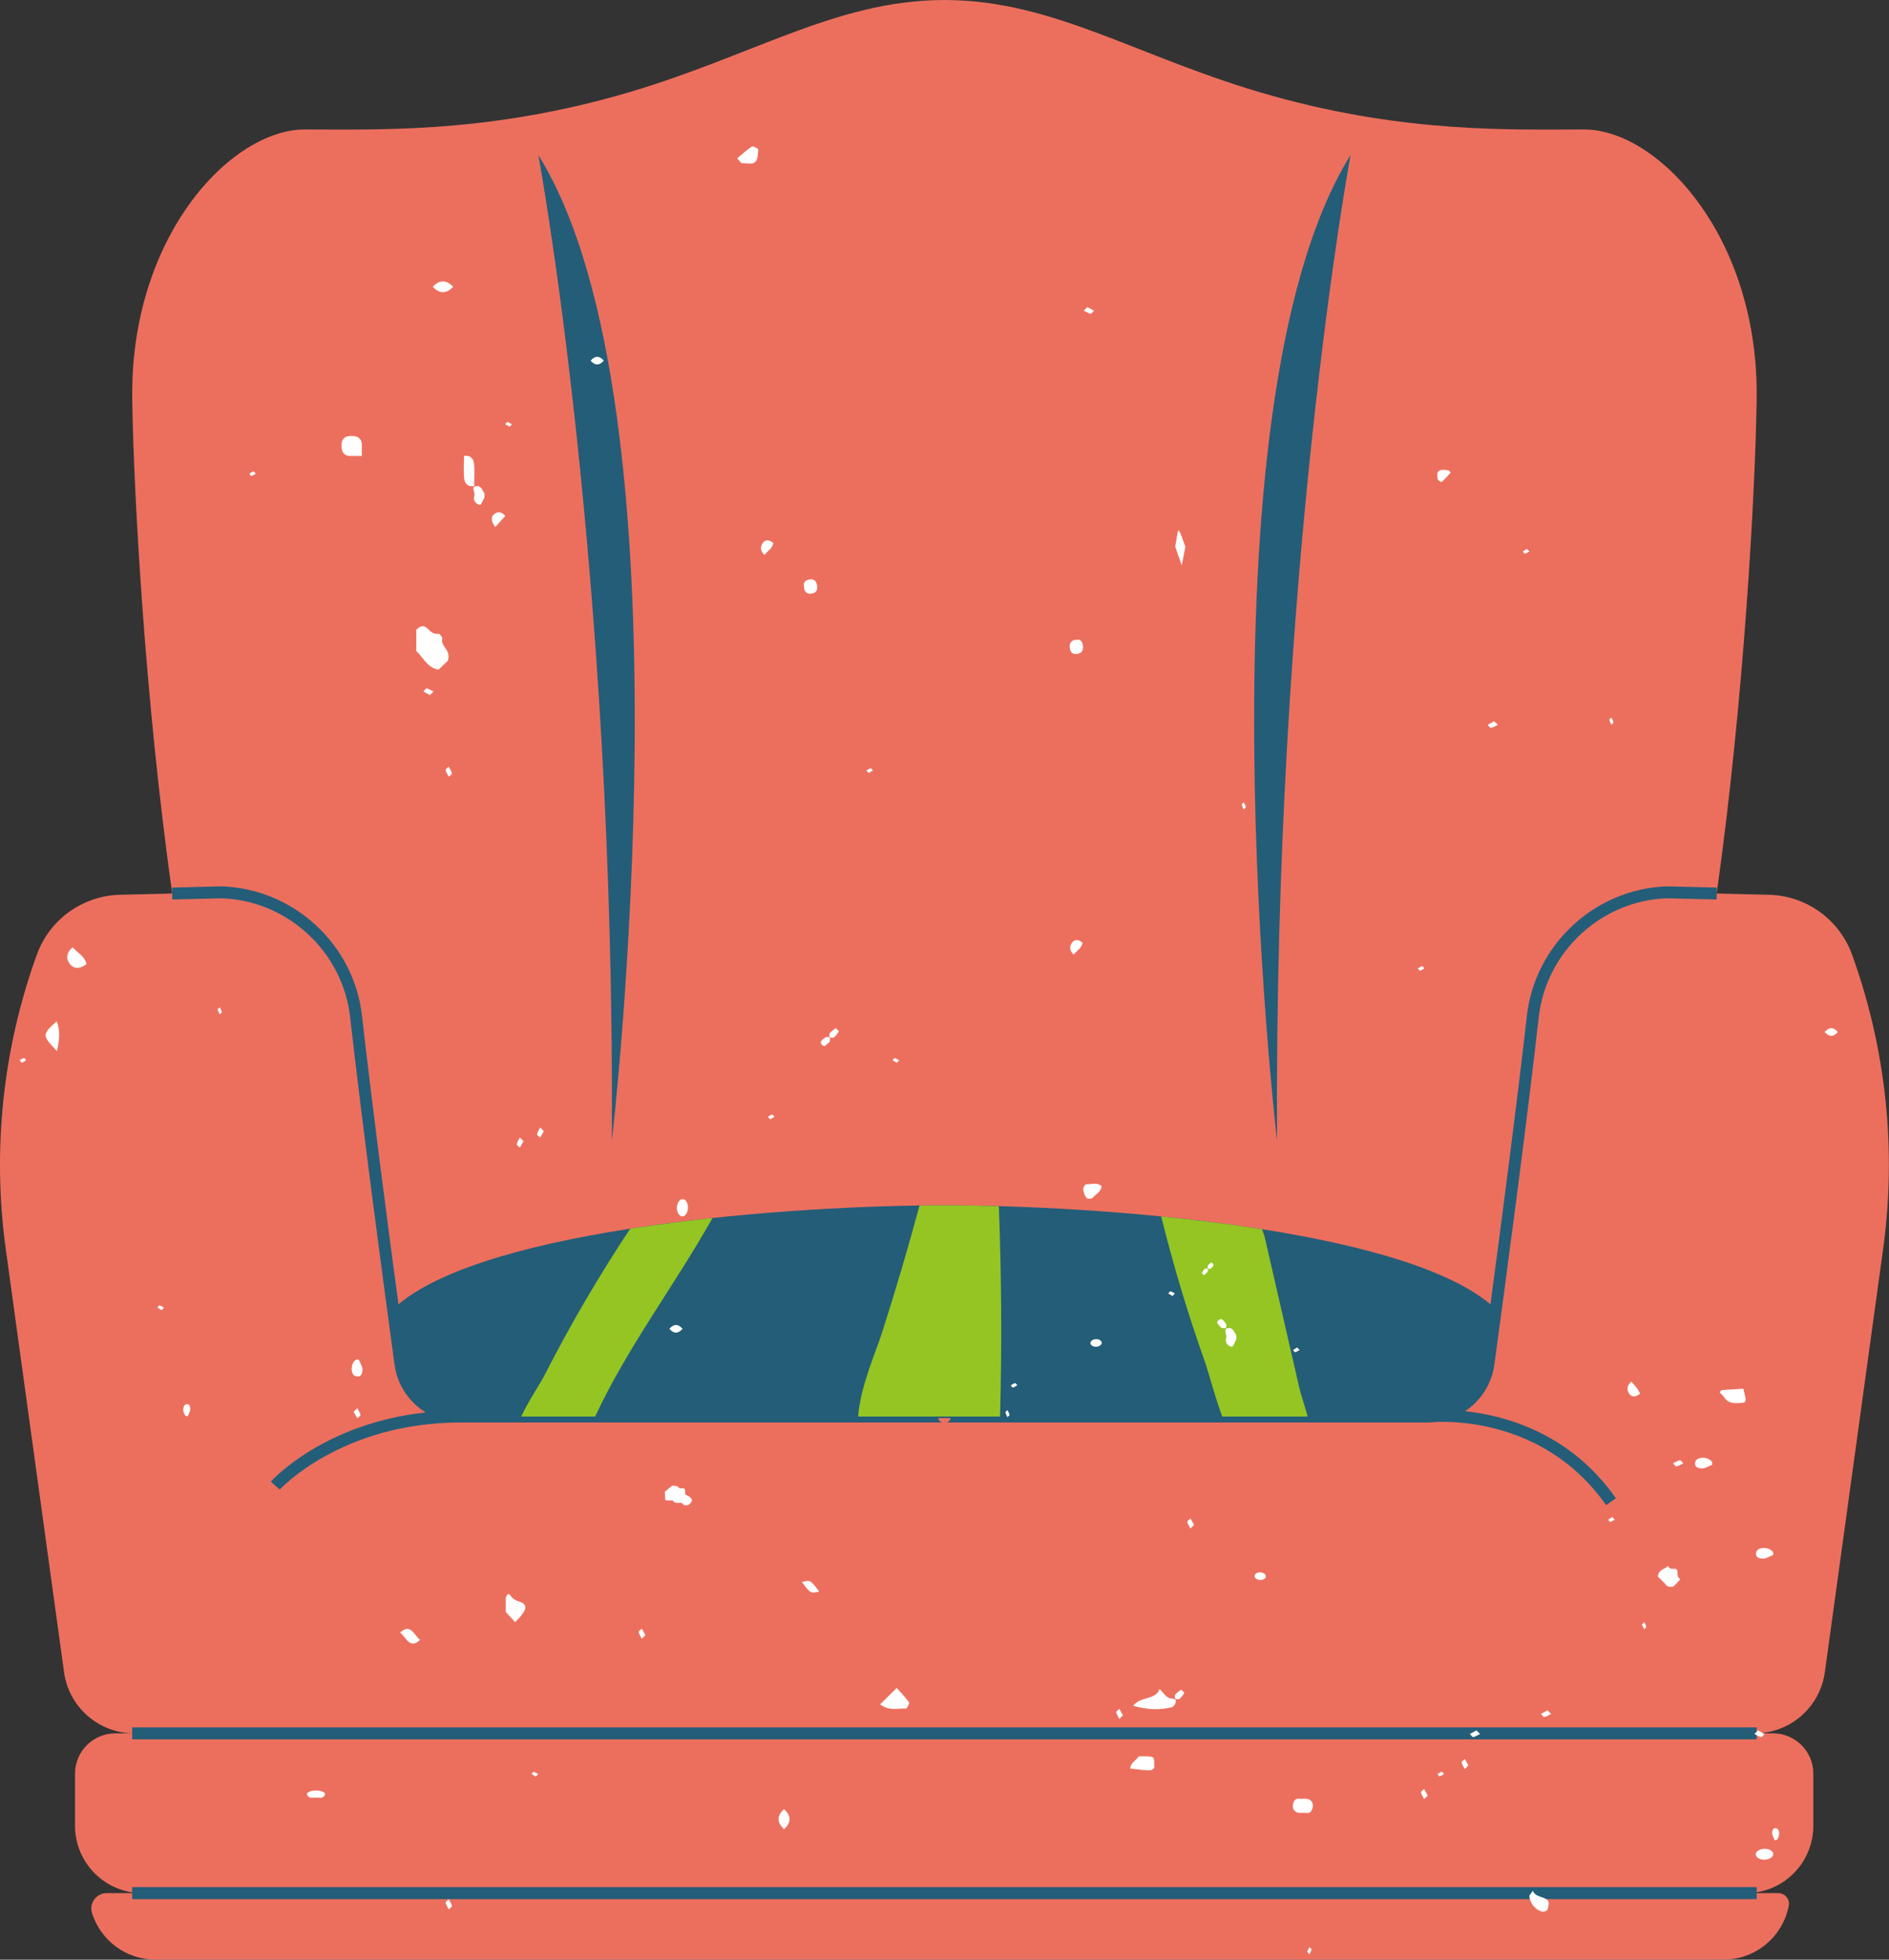 <?xml version="1.0" encoding="UTF-8"?><svg xmlns="http://www.w3.org/2000/svg" xmlns:xlink="http://www.w3.org/1999/xlink" height="495.6" preserveAspectRatio="xMidYMid meet" version="1.0" viewBox="0.0 0.0 477.9 495.6" width="477.9" zoomAndPan="magnify"><rect x="0.0" y="0.0" width="477.9" height="495.6" fill="#333333" stroke="none"/><defs><clipPath id="a"><path d="M 0 0 L 477.871 0 L 477.871 495.59 L 0 495.59 Z M 0 0"/></clipPath></defs><g><g clip-path="url(#a)" id="change1_1"><path d="M 468.559 241.438 C 465.336 232.527 456.977 226.512 447.504 226.285 L 434.309 225.969 C 441.246 176.645 444.074 124.254 444.418 101.035 C 445.027 59.871 419.488 32.742 400.777 32.742 C 382.066 32.742 355.871 33.68 322.195 24.324 C 288.52 14.969 267.004 0.004 238.938 0.004 C 210.871 0.004 189.355 14.969 155.68 24.324 C 122 33.68 95.805 32.742 77.098 32.742 C 58.387 32.742 32.844 59.871 33.457 101.035 C 33.797 124.254 36.629 176.645 43.562 225.969 L 30.367 226.285 C 20.898 226.512 12.539 232.527 9.316 241.438 C 0.699 265.258 -1.996 290.812 1.461 315.902 L 16.184 422.762 C 17.352 431.684 24.957 438.359 33.957 438.359 L 29.176 438.359 C 23.547 438.359 18.98 442.926 18.98 448.555 L 18.98 461.723 C 18.98 471.137 26.613 478.766 36.023 478.766 L 27.004 478.766 C 24.379 478.766 22.492 481.316 23.277 483.816 C 25.426 490.641 31.801 495.59 39.332 495.59 L 436.016 495.59 C 444.23 495.59 451.066 489.707 452.547 481.926 C 452.859 480.281 451.547 478.766 449.871 478.766 L 441.711 478.766 C 451.125 478.766 458.754 471.137 458.754 461.723 L 458.754 448.555 C 458.754 442.926 454.191 438.359 448.562 438.359 L 443.918 438.359 C 452.918 438.359 460.523 431.684 461.688 422.762 L 476.41 315.902 C 479.867 290.812 477.172 265.258 468.559 241.438" fill="#ec6f5e"/></g><g id="change2_1"><path d="M 56.137 227.18 C 72.766 227.766 86.715 240.68 88.578 257.219 C 91.695 284.805 96.957 324.152 99.82 345.152 C 100.516 350.277 103.52 354.621 107.684 357.203 C 82.121 359.98 69.113 374.031 68.516 374.691 L 70.758 376.719 C 70.914 376.551 86.449 359.746 116.555 359.746 L 238.551 359.746 C 237.93 359.746 237.426 359.242 237.426 358.621 L 240.449 358.621 C 240.449 359.242 239.941 359.746 239.324 359.746 L 361.32 359.746 C 361.996 359.746 362.66 359.691 363.316 359.613 C 369.734 359.367 391.914 360.121 406.336 380.645 L 408.809 378.906 C 397.227 362.426 380.883 357.973 370.656 356.895 C 374.574 354.281 377.383 350.082 378.055 345.152 C 380.914 324.156 386.18 284.812 389.293 257.219 C 391.16 240.68 405.109 227.766 421.648 227.18 L 434.273 227.48 L 434.348 224.461 L 421.629 224.16 C 403.516 224.801 388.324 238.863 386.289 256.879 C 383.812 278.812 379.977 308.188 377.074 329.848 C 353.758 310.395 277.754 304.82 238.938 304.82 C 200.121 304.82 124.113 310.395 100.801 329.848 C 97.895 308.184 94.059 278.809 91.586 256.879 C 89.551 238.863 74.355 224.801 56.156 224.156 L 43.527 224.461 L 43.598 227.48 Z M 33.445 436.852 L 33.445 439.871 L 444.43 439.871 L 444.43 436.852 Z M 33.445 480.277 L 444.43 480.277 L 444.43 477.254 L 33.445 477.254 Z M 154.797 288.523 C 154.797 288.523 176.395 103.809 136.191 39.199 C 136.191 39.199 155.625 143.57 154.797 288.523 Z M 323.078 288.523 C 323.078 288.523 301.48 103.809 341.684 39.199 C 341.684 39.199 322.246 143.57 323.078 288.523" fill="#245d78"/></g><g id="change3_1"><path d="M 293.859 307.965 C 296.891 320.172 300.52 332.234 304.723 344.09 C 305.93 347.496 307.27 353.039 309.223 358.234 L 330.82 358.234 C 330.129 355.566 329.156 352.902 328.672 350.789 C 325.84 338.461 323.008 326.133 320.176 313.801 C 319.949 312.812 319.684 311.777 319.258 310.859 C 310.918 309.547 302.316 308.48 293.789 307.637 C 293.812 307.746 293.836 307.855 293.859 307.965 Z M 232.633 304.871 C 229.727 315.613 226.59 326.297 223.188 336.898 C 221.504 342.148 217.656 350.707 217.094 358.234 L 253.008 358.234 C 253.48 340.504 253.379 322.758 252.699 305.027 C 247.762 304.891 243.121 304.82 238.938 304.82 C 236.938 304.82 234.816 304.84 232.633 304.871 Z M 131.855 358.234 C 133.781 354.184 136.668 349.93 137.91 347.5 C 144.383 334.852 151.574 322.57 159.438 310.734 C 166.27 309.676 173.27 308.777 180.258 308.031 C 170.723 325 158.711 340.73 150.566 358.234 L 131.855 358.234" fill="#94c523"/></g><g id="change4_1"><path d="M 208.441 264.57 C 208.648 264.691 209.418 263.859 209.926 263.473 C 209.926 263.094 210.074 262.57 209.883 262.383 C 209.691 262.191 209.055 262.191 208.797 262.367 C 207.953 262.957 206.898 263.68 208.441 264.57 Z M 131.527 290.223 C 131.836 289.672 132.145 289.121 132.441 288.59 C 132.098 288.254 131.812 287.973 131.527 287.688 C 131.238 288.254 130.855 288.793 130.723 289.391 C 130.676 289.598 131.238 289.941 131.527 290.223 Z M 135.863 286.855 C 135.816 287.066 136.383 287.406 136.664 287.688 C 136.977 287.137 137.285 286.586 137.582 286.055 C 137.238 285.719 136.953 285.438 136.664 285.152 C 136.383 285.719 135.996 286.258 135.863 286.855 Z M 211.043 262.309 C 211.527 261.91 211.91 261.363 212.211 260.816 C 212.266 260.723 211.719 260.305 211.418 260.012 C 210.922 260.41 210.352 260.754 209.957 261.234 C 209.77 261.465 209.773 262.109 209.969 262.301 C 210.156 262.488 210.82 262.492 211.043 262.309 Z M 109.676 174.887 C 109.105 174.605 108.555 174.227 107.949 174.094 C 107.738 174.047 107.391 174.605 107.105 174.887 C 107.664 175.191 108.223 175.496 108.762 175.789 C 109.105 175.449 109.391 175.168 109.676 174.887 Z M 378.93 183.301 C 378.645 183.02 378.359 182.738 378.016 182.398 C 377.477 182.691 376.918 182.996 376.359 183.301 C 376.645 183.582 376.992 184.141 377.207 184.094 C 377.809 183.961 378.359 183.582 378.93 183.301 Z M 112.727 194.73 C 112.863 195.328 113.246 195.871 113.531 196.434 C 113.816 196.152 114.383 195.809 114.336 195.602 C 114.203 195.004 113.816 194.461 113.531 193.898 C 113.246 194.18 112.684 194.523 112.727 194.73 Z M 369.773 445.684 C 369.91 446.277 370.293 446.82 370.578 447.387 C 370.863 447.105 371.148 446.82 371.492 446.484 C 371.195 445.953 370.887 445.402 370.578 444.852 C 370.293 445.133 369.727 445.477 369.773 445.684 Z M 443.836 438.512 C 444.406 438.797 444.957 439.172 445.562 439.305 C 445.773 439.352 446.121 438.797 446.406 438.512 C 445.848 438.211 445.289 437.902 444.75 437.609 C 444.406 437.949 444.121 438.23 443.836 438.512 Z M 371.863 438.512 C 372.148 438.797 372.496 439.352 372.707 439.305 C 373.312 439.172 373.863 438.797 374.434 438.512 C 374.148 438.23 373.863 437.949 373.52 437.609 C 372.98 437.902 372.422 438.211 371.863 438.512 Z M 390.703 434.234 C 391.305 434.105 391.855 433.727 392.426 433.441 C 392.141 433.16 391.855 432.879 391.512 432.543 C 390.973 432.836 390.414 433.141 389.855 433.441 C 390.141 433.727 390.492 434.281 390.703 434.234 Z M 282.379 433.008 C 282.516 433.605 282.898 434.148 283.184 434.711 C 283.469 434.43 283.754 434.148 284.098 433.809 C 283.801 433.277 283.492 432.727 283.184 432.176 C 282.898 432.457 282.332 432.801 282.379 433.008 Z M 161.566 412.73 C 161.703 413.324 162.086 413.867 162.371 414.434 C 162.656 414.148 162.941 413.867 163.285 413.531 C 162.988 413 162.68 412.449 162.371 411.898 C 162.086 412.18 161.52 412.523 161.566 412.73 Z M 298.441 429.609 C 298.922 429.211 299.305 428.664 299.609 428.113 C 299.66 428.023 299.113 427.605 298.816 427.312 C 298.32 427.711 297.746 428.055 297.352 428.535 C 297.164 428.766 297.172 429.41 297.363 429.602 C 297.555 429.789 298.215 429.793 298.441 429.609 Z M 114.336 482.039 C 114.203 481.441 113.816 480.902 113.531 480.34 C 113.246 480.621 112.684 480.965 112.727 481.172 C 112.863 481.77 113.246 482.309 113.531 482.871 C 113.816 482.594 114.383 482.246 114.336 482.039 Z M 359.492 453.289 C 359.629 453.887 360.012 454.426 360.297 454.988 C 360.582 454.707 360.867 454.426 361.211 454.09 C 360.914 453.559 360.605 453.008 360.297 452.453 C 360.012 452.734 359.445 453.078 359.492 453.289 Z M 89.484 357.031 C 89.781 357.562 90.09 358.113 90.398 358.664 C 90.684 358.383 91.25 358.039 91.203 357.832 C 91.066 357.234 90.684 356.691 90.398 356.129 C 90.113 356.41 89.828 356.691 89.484 357.031 Z M 307.91 334.391 C 307.789 334.594 308.629 335.352 309.027 335.852 C 309.41 335.852 309.941 335.996 310.129 335.809 C 310.32 335.621 310.324 334.992 310.145 334.738 C 309.547 333.906 308.816 332.863 307.91 334.391 Z M 300.371 384.848 C 300.508 385.441 300.891 385.984 301.176 386.547 C 301.461 386.266 301.746 385.984 302.09 385.648 C 301.793 385.113 301.484 384.566 301.176 384.016 C 300.891 384.297 300.324 384.641 300.371 384.848 Z M 424.996 369.277 C 424.395 369.41 423.844 369.789 423.273 370.07 C 423.559 370.355 423.906 370.91 424.117 370.863 C 424.723 370.73 425.273 370.355 425.844 370.07 C 425.559 369.789 425.211 369.23 424.996 369.277 Z M 297.32 138.258 C 297.879 139.848 298.438 141.434 298.977 142.965 C 299.32 141.199 299.605 139.73 299.891 138.258 C 299.32 136.789 298.77 134.816 298.164 134.121 C 297.953 133.879 297.605 136.789 297.32 138.258 Z M 275.91 79.355 C 276.121 79.402 276.473 78.844 276.758 78.562 C 276.199 78.258 275.641 77.953 275.102 77.66 C 274.758 78 274.473 78.281 274.188 78.562 C 274.758 78.844 275.309 79.223 275.91 79.355 Z M 121.48 127.68 C 121.727 127.719 122.176 126.492 122.531 125.852 C 122.527 125.457 122.672 124.984 122.5 124.688 C 122.137 124.051 121.684 123.082 121.145 122.996 C 118.766 122.625 120.266 124.492 120.012 125.301 C 119.641 126.461 120.227 127.48 121.48 127.68 Z M 114.641 72.527 C 112.918 70.707 111.203 70.707 109.484 72.527 C 111.203 74.348 112.918 74.348 114.641 72.527 Z M 91.676 345.922 C 91.395 345.25 91.133 344.535 90.773 343.875 C 90.715 343.773 90.141 343.789 89.941 343.938 C 88.652 344.883 88.621 347.676 90.012 348.043 C 91.461 348.426 91.789 347.18 91.676 345.922 Z M 448.57 468.527 C 447.816 467.258 445.281 467.211 444.324 468.48 C 444.176 468.676 444.145 469.109 444.266 469.32 C 444.977 470.613 447.531 470.652 448.488 469.383 C 448.637 469.188 448.551 468.816 448.57 468.527 Z M 310.223 338.227 C 309.855 339.391 310.441 340.406 311.691 340.605 C 311.938 340.645 312.391 339.422 312.746 338.781 C 312.742 338.387 312.883 337.914 312.715 337.613 C 312.352 336.98 311.895 336.008 311.359 335.926 C 308.98 335.555 310.48 337.418 310.223 338.227 Z M 448.551 393.254 C 448.656 393.199 448.637 392.633 448.488 392.434 C 447.531 391.164 444.699 391.133 444.328 392.508 C 443.941 393.934 445.199 394.258 446.477 394.148 C 447.16 393.867 447.883 393.609 448.551 393.254 Z M 198.359 462.602 C 200.203 460.902 200.203 459.215 198.359 457.52 C 196.512 459.215 196.512 460.902 198.359 462.602 Z M 428.902 369.691 C 428.516 371.117 429.777 371.445 431.055 371.336 C 431.734 371.055 432.457 370.797 433.129 370.441 C 433.234 370.387 433.215 369.816 433.066 369.621 C 432.109 368.352 429.277 368.32 428.902 369.691 Z M 173.109 307.488 C 174.398 306.543 174.348 304.043 173.062 303.301 C 172.77 303.32 172.395 303.234 172.195 303.379 C 170.906 304.324 170.945 306.844 172.258 307.547 C 172.473 307.664 172.91 307.633 173.109 307.488 Z M 119.895 117.059 C 119.754 115.922 118.84 115.035 117.387 115.316 C 117.387 117.277 117.215 119.254 117.453 121.184 C 117.594 122.316 118.508 123.203 119.957 122.922 C 119.957 120.965 120.133 118.988 119.895 117.059 Z M 187.742 41.258 C 188.863 41.305 190.355 41.594 191.016 41.02 C 191.723 40.402 191.754 38.922 191.828 37.801 C 191.844 37.57 190.488 36.879 190.215 37.059 C 188.887 37.938 187.715 39.039 186.488 40.062 C 187.16 40.723 187.441 41.242 187.742 41.258 Z M 18.375 239.566 C 16.938 240.75 16.578 242.316 17.633 243.719 C 18.797 245.27 20.398 244.961 21.863 243.816 C 21.461 241.754 19.547 240.957 18.375 239.566 Z M 88.602 110.254 C 87.211 110.312 86.461 111.051 86.398 112.426 C 86.312 114.273 86.973 115.445 89.098 115.324 C 89.906 115.277 90.723 115.316 91.535 115.316 C 91.535 114.516 91.496 113.711 91.543 112.91 C 91.668 110.816 90.477 110.168 88.602 110.254 Z M 229.211 432.098 C 229.438 432.113 230.148 430.762 229.969 430.508 C 229.055 429.215 227.922 428.07 226.863 426.879 C 225.395 428.328 224.234 429.473 222.656 431.027 C 225.156 432.859 227.254 431.934 229.211 432.098 Z M 297.297 430.895 C 297.785 429.656 297.258 429.668 296.062 429.504 C 295.078 429.363 294.27 428.004 293.359 427.16 C 292.246 430.078 288.754 428.848 286.672 431.375 C 290.684 432.523 293.555 432.418 296.414 431.766 C 296.766 431.688 297.152 431.25 297.297 430.895 Z M 314.145 203.492 C 314.234 203.914 314.48 204.297 314.664 204.695 C 314.852 204.496 315.215 204.254 315.184 204.105 C 315.098 203.688 314.852 203.305 314.664 202.906 C 314.48 203.105 314.117 203.348 314.145 203.492 Z M 415.379 410.859 C 415.57 411.23 415.77 411.621 415.969 412.012 C 416.152 411.812 416.52 411.57 416.488 411.422 C 416.402 411.004 416.152 410.617 415.969 410.223 C 415.785 410.422 415.602 410.621 415.379 410.859 Z M 407.148 182.047 C 407.234 182.469 407.48 182.852 407.664 183.246 C 407.852 183.051 408.215 182.809 408.184 182.66 C 408.098 182.238 407.852 181.855 407.664 181.461 C 407.48 181.66 407.117 181.898 407.148 182.047 Z M 407.906 383.672 C 407.559 383.879 407.195 384.094 406.836 384.309 C 407.02 384.508 407.246 384.898 407.383 384.867 C 407.773 384.773 408.129 384.508 408.496 384.309 C 408.312 384.109 408.129 383.91 407.906 383.672 Z M 364.77 448.09 C 364.379 448.184 364.027 448.449 363.656 448.648 C 363.84 448.848 364.066 449.238 364.203 449.207 C 364.594 449.113 364.949 448.848 365.316 448.648 C 365.133 448.449 364.91 448.055 364.77 448.09 Z M 256.258 350.91 C 256.648 350.816 257 350.551 257.371 350.352 C 257.188 350.152 256.961 349.762 256.824 349.793 C 256.434 349.887 256.078 350.152 255.711 350.352 C 255.895 350.551 256.117 350.941 256.258 350.91 Z M 461.637 260.992 C 462.746 262.273 463.855 262.273 464.965 260.992 C 463.855 259.707 462.746 259.707 461.637 260.992 Z M 412.121 352.398 C 412.863 353.523 413.898 353.266 414.891 352.473 C 414.695 352.051 414.566 351.605 414.312 351.273 C 413.809 350.617 413.238 350.023 412.707 349.422 C 411.68 350.293 411.461 351.398 412.121 352.398 Z M 271.148 238.48 C 270.465 239.469 270.691 240.574 271.629 241.402 C 272.387 240.426 273.621 239.863 273.883 238.41 C 272.934 237.602 271.898 237.387 271.148 238.48 Z M 272.297 165.398 C 273.551 165.293 274.207 164.57 273.961 163.176 C 273.805 162.285 273.371 161.586 272.367 161.801 C 271.078 161.809 270.43 162.605 270.672 164 C 270.828 164.895 271.266 165.488 272.297 165.398 Z M 205.441 150.098 C 206.273 149.93 206.824 149.461 206.742 148.348 C 206.645 147 205.977 146.293 204.68 146.559 C 203.852 146.727 203.203 147.195 203.398 148.273 C 203.406 149.66 204.148 150.359 205.441 150.098 Z M 435.641 351.547 C 435.438 351.566 435.258 351.934 435.066 352.137 C 435.449 352.551 435.895 352.91 436.203 353.379 C 437.082 354.723 438.297 354.906 439.707 354.844 C 441.965 354.738 441.965 354.801 441.035 351.203 C 439.277 351.309 437.457 351.395 435.641 351.547 Z M 131.129 404.949 C 130.254 404.695 129.699 404.258 129.238 403.641 C 128.742 402.973 128.461 402.902 127.957 403.965 C 127.957 405.062 127.957 406.426 127.957 407.676 C 128.816 408.602 129.57 409.41 130.324 410.223 C 130.891 409.613 131.504 409.051 132.012 408.391 C 133.398 406.586 133.219 405.551 131.129 404.949 Z M 113.309 167.098 C 114.145 164.125 111.371 163.535 111.898 161.523 C 111.953 161.328 111.734 161.008 111.578 160.801 C 111.418 160.582 111.152 160.254 110.977 160.281 C 109.746 160.48 108.988 159.793 108.156 158.945 C 107.246 158.02 106.211 158.281 105.32 159.297 C 105.32 161.031 105.32 162.797 105.32 164.66 C 107.059 166.211 108.09 168.898 110.949 169.352 C 111.961 168.387 112.945 167.441 113.309 167.098 Z M 424.504 398.73 C 424.402 398.398 424.395 398.023 424.402 397.668 C 424.41 397.273 424.32 396.965 423.988 396.75 C 423.543 396.75 423.086 396.75 422.652 396.75 C 422.395 396.496 422.156 396.262 421.945 396.055 C 421.164 396.863 419.738 396.797 419.398 398.68 C 419.824 399.098 420.238 399.523 420.672 399.918 C 421.18 400.383 421.508 401.082 422.188 401.285 C 422.555 401.285 422.902 401.285 423.254 401.285 C 423.934 400.723 424.492 400.031 425.09 399.395 C 424.809 399.09 424.562 398.941 424.504 398.73 Z M 175.027 379.52 C 175.094 379.027 174.742 378.789 174.469 378.57 C 174.129 378.301 173.707 378.141 173.438 378 C 173.156 377.461 173.562 376.914 173.055 376.406 C 172.555 376.312 171.805 376.648 171.414 375.867 C 170.781 375.762 170.152 375.691 170.043 375.73 C 169.141 376.477 168.629 376.898 168.188 377.262 C 168.234 378.043 168.262 378.633 168.312 379.223 C 168.32 379.301 168.438 379.367 168.512 379.449 C 169.062 379.449 169.621 379.449 170.18 379.449 C 170.68 380.293 171.477 380.062 172.188 380.043 C 172.539 380.035 172.68 380.277 172.863 380.48 C 173.18 380.832 173.566 380.656 173.914 380.652 C 174.32 380.648 174.977 379.906 175.027 379.52 Z M 359.789 244.348 C 359.398 244.441 359.043 244.707 358.676 244.906 C 358.859 245.105 359.043 245.305 359.266 245.543 C 359.613 245.336 359.973 245.121 360.336 244.906 C 360.152 244.707 359.926 244.316 359.789 244.348 Z M 331.273 492.434 C 331.074 492.82 330.875 493.211 330.684 493.586 C 330.902 493.824 331.09 494.023 331.273 494.223 C 331.457 493.824 331.703 493.441 331.793 493.023 C 331.824 492.875 331.457 492.633 331.273 492.434 Z M 327.121 341.414 C 327.305 341.613 327.531 342.008 327.664 341.973 C 328.059 341.879 328.414 341.613 328.781 341.414 C 328.598 341.215 328.414 341.02 328.191 340.777 C 327.844 340.984 327.48 341.199 327.121 341.414 Z M 386.316 138.824 C 385.969 139.031 385.605 139.246 385.246 139.461 C 385.43 139.66 385.656 140.051 385.793 140.02 C 386.184 139.926 386.539 139.66 386.906 139.461 C 386.723 139.262 386.539 139.062 386.316 138.824 Z M 254.359 357.191 C 254.445 357.613 254.695 357.996 254.879 358.395 C 255.066 358.195 255.43 357.953 255.398 357.805 C 255.312 357.387 255.062 357.004 254.879 356.605 C 254.695 356.805 254.328 357.047 254.359 357.191 Z M 306.258 320.844 C 306.805 320.43 307.488 319.918 306.488 319.289 C 306.355 319.203 305.859 319.789 305.531 320.066 C 305.531 320.332 305.531 320.598 305.531 320.863 C 305.777 320.863 306.094 320.969 306.258 320.844 Z M 305.512 321.641 C 305.633 321.48 305.629 321.023 305.504 320.891 C 305.383 320.758 304.953 320.754 304.809 320.887 C 304.496 321.164 304.25 321.551 304.055 321.938 C 304.02 322.004 304.371 322.297 304.566 322.504 C 304.887 322.223 305.258 321.98 305.512 321.641 Z M 297.227 327.117 C 296.859 326.918 296.504 326.652 296.113 326.559 C 295.977 326.523 295.75 326.918 295.566 327.117 C 295.93 327.332 296.289 327.547 296.637 327.754 C 296.859 327.516 297.043 327.316 297.227 327.117 Z M 6.055 267.582 C 5.664 267.676 5.309 267.941 4.941 268.141 C 5.125 268.34 5.309 268.535 5.531 268.773 C 5.879 268.566 6.242 268.355 6.602 268.141 C 6.418 267.941 6.191 267.547 6.055 267.582 Z M 134.477 448.648 C 134.84 448.859 135.199 449.074 135.547 449.281 C 135.77 449.043 135.953 448.848 136.137 448.648 C 135.77 448.449 135.414 448.184 135.023 448.09 C 134.887 448.055 134.66 448.449 134.477 448.648 Z M 127.836 107.289 C 128.195 107.508 128.555 107.719 128.902 107.926 C 129.125 107.688 129.309 107.488 129.496 107.289 C 129.125 107.094 128.77 106.824 128.379 106.73 C 128.242 106.699 128.02 107.094 127.836 107.289 Z M 225.816 268.141 C 226.18 268.355 226.539 268.566 226.887 268.773 C 227.109 268.535 227.293 268.34 227.477 268.141 C 227.109 267.941 226.754 267.676 226.363 267.582 C 226.227 267.547 226 267.941 225.816 268.141 Z M 220.289 194.305 C 219.898 194.398 219.543 194.664 219.176 194.863 C 219.359 195.062 219.543 195.262 219.766 195.5 C 220.113 195.293 220.473 195.078 220.836 194.863 C 220.648 194.664 220.426 194.273 220.289 194.305 Z M 195.926 282.438 C 195.738 282.238 195.516 281.848 195.379 281.879 C 194.988 281.973 194.633 282.238 194.262 282.438 C 194.449 282.637 194.633 282.836 194.855 283.07 C 195.203 282.867 195.562 282.652 195.926 282.438 Z M 63.613 120.359 C 64.004 120.266 64.359 120 64.727 119.801 C 64.543 119.602 64.359 119.402 64.137 119.164 C 63.789 119.371 63.426 119.586 63.066 119.801 C 63.25 120 63.477 120.395 63.613 120.359 Z M 56.113 255.938 C 56.027 255.516 55.777 255.133 55.594 254.734 C 55.41 254.934 55.043 255.176 55.074 255.324 C 55.16 255.742 55.406 256.125 55.594 256.523 C 55.777 256.324 56.141 256.082 56.113 255.938 Z M 41.477 330.691 C 41.109 330.492 40.754 330.227 40.363 330.133 C 40.227 330.102 40 330.492 39.816 330.691 C 40.176 330.906 40.539 331.121 40.887 331.328 C 41.105 331.09 41.293 330.891 41.477 330.691 Z M 172.68 336.055 C 171.566 334.77 170.461 334.77 169.348 336.055 C 170.461 337.336 171.566 337.336 172.68 336.055 Z M 149.422 91.207 C 150.531 92.488 151.637 92.488 152.75 91.207 C 151.637 89.922 150.531 89.922 149.422 91.207 Z M 47.039 355.16 C 46.141 355.418 46.16 357.391 46.992 358.055 C 47.121 358.156 47.496 358.172 47.531 358.098 C 47.766 357.633 47.934 357.129 48.117 356.652 C 48.188 355.766 47.973 354.891 47.039 355.16 Z M 449.434 462.395 C 448.496 462.121 448.285 463 448.355 463.887 C 448.539 464.359 448.711 464.863 448.941 465.328 C 448.977 465.402 449.352 465.391 449.48 465.285 C 450.312 464.621 450.332 462.648 449.434 462.395 Z M 320.215 398.891 C 320.203 398.688 320.258 398.426 320.164 398.289 C 319.543 397.395 317.895 397.418 317.434 398.328 C 317.355 398.48 317.375 398.785 317.473 398.922 C 318.09 399.816 319.727 399.785 320.215 398.891 Z M 278.645 339.945 C 278.738 339.809 278.762 339.504 278.684 339.352 C 278.223 338.441 276.574 338.414 275.953 339.309 C 275.859 339.449 275.914 339.707 275.902 339.91 C 276.387 340.809 278.027 340.84 278.645 339.945 Z M 79.957 454.629 C 80.711 454.512 81.609 454.984 82.152 454.027 C 82.234 453.879 82.242 453.523 82.148 453.438 C 81.258 452.59 78.66 452.59 77.766 453.438 C 77.672 453.523 77.68 453.879 77.766 454.027 C 78.305 454.984 79.203 454.512 79.957 454.629 Z M 195.645 137.312 C 194.684 136.547 193.648 136.289 192.902 137.414 C 192.242 138.414 192.477 139.516 193.418 140.34 C 194.137 139.328 195.418 138.793 195.645 137.312 Z M 125.277 133.289 C 126.141 132.328 127.004 131.453 127.82 130.508 C 127.059 129.496 126.031 129.246 125.102 129.957 C 124.055 130.758 124.297 131.871 125.277 133.289 Z M 364.719 121.902 C 365.531 121.172 366.258 120.328 367.008 119.52 C 366.82 119.316 366.648 118.965 366.441 118.941 C 365.723 118.863 364.922 118.691 364.285 118.945 C 363.332 119.328 363.676 120.418 363.742 121.207 C 363.762 121.484 364.621 121.988 364.719 121.902 Z M 207.254 402.496 C 205.047 399.562 205.047 399.562 202.859 400.078 C 205.07 403.012 205.07 403.012 207.254 402.496 Z M 101.227 412.879 C 102.766 414.012 103.617 417.223 106.281 414.719 C 104.742 413.578 103.891 410.371 101.227 412.879 Z M 276.391 302.945 C 277.211 302.027 278.527 301.492 278.703 299.969 C 277.461 298.895 276.078 299.566 274.805 299.484 C 274.555 299.469 273.992 300.355 274.035 300.773 C 274.117 301.531 274.414 302.371 274.879 302.941 C 275.109 303.227 276.133 303.234 276.391 302.945 Z M 330.426 454.902 C 330.156 454.891 329.883 454.902 329.613 454.902 C 329.34 454.902 329.062 454.941 328.801 454.895 C 327.785 454.711 327.328 455.355 327.133 456.254 C 326.859 457.512 327.559 458.41 328.797 458.473 C 329.34 458.5 329.891 458.41 330.426 458.492 C 331.441 458.645 331.895 458.023 332.09 457.125 C 332.363 455.867 331.664 454.977 330.426 454.902 Z M 390.207 483.457 C 390.617 483.547 391.426 483.23 391.523 482.91 C 391.746 482.195 391.957 481.023 391.605 480.641 C 390.562 479.504 388.566 479.934 387.777 478.18 C 387.488 478.598 387.195 479.012 386.906 479.43 C 387.047 481.293 388.422 483.059 390.207 483.457 Z M 12.645 259.863 C 11.125 261.523 11.191 262.164 12.762 264.039 C 13.117 264.465 13.516 264.855 14.418 265.828 C 15.047 262.883 15.254 260.727 14.375 258.281 C 13.688 258.906 13.125 259.34 12.645 259.863 Z M 285.934 447.258 C 286.039 445.723 287.426 445.234 288.094 444.18 C 288.902 444.18 289.719 444.129 290.523 444.191 C 292.031 444.309 292.031 444.336 292.016 447.105 C 291.289 447.891 291.289 447.891 285.934 447.258" fill="#fff"/></g></g></svg>